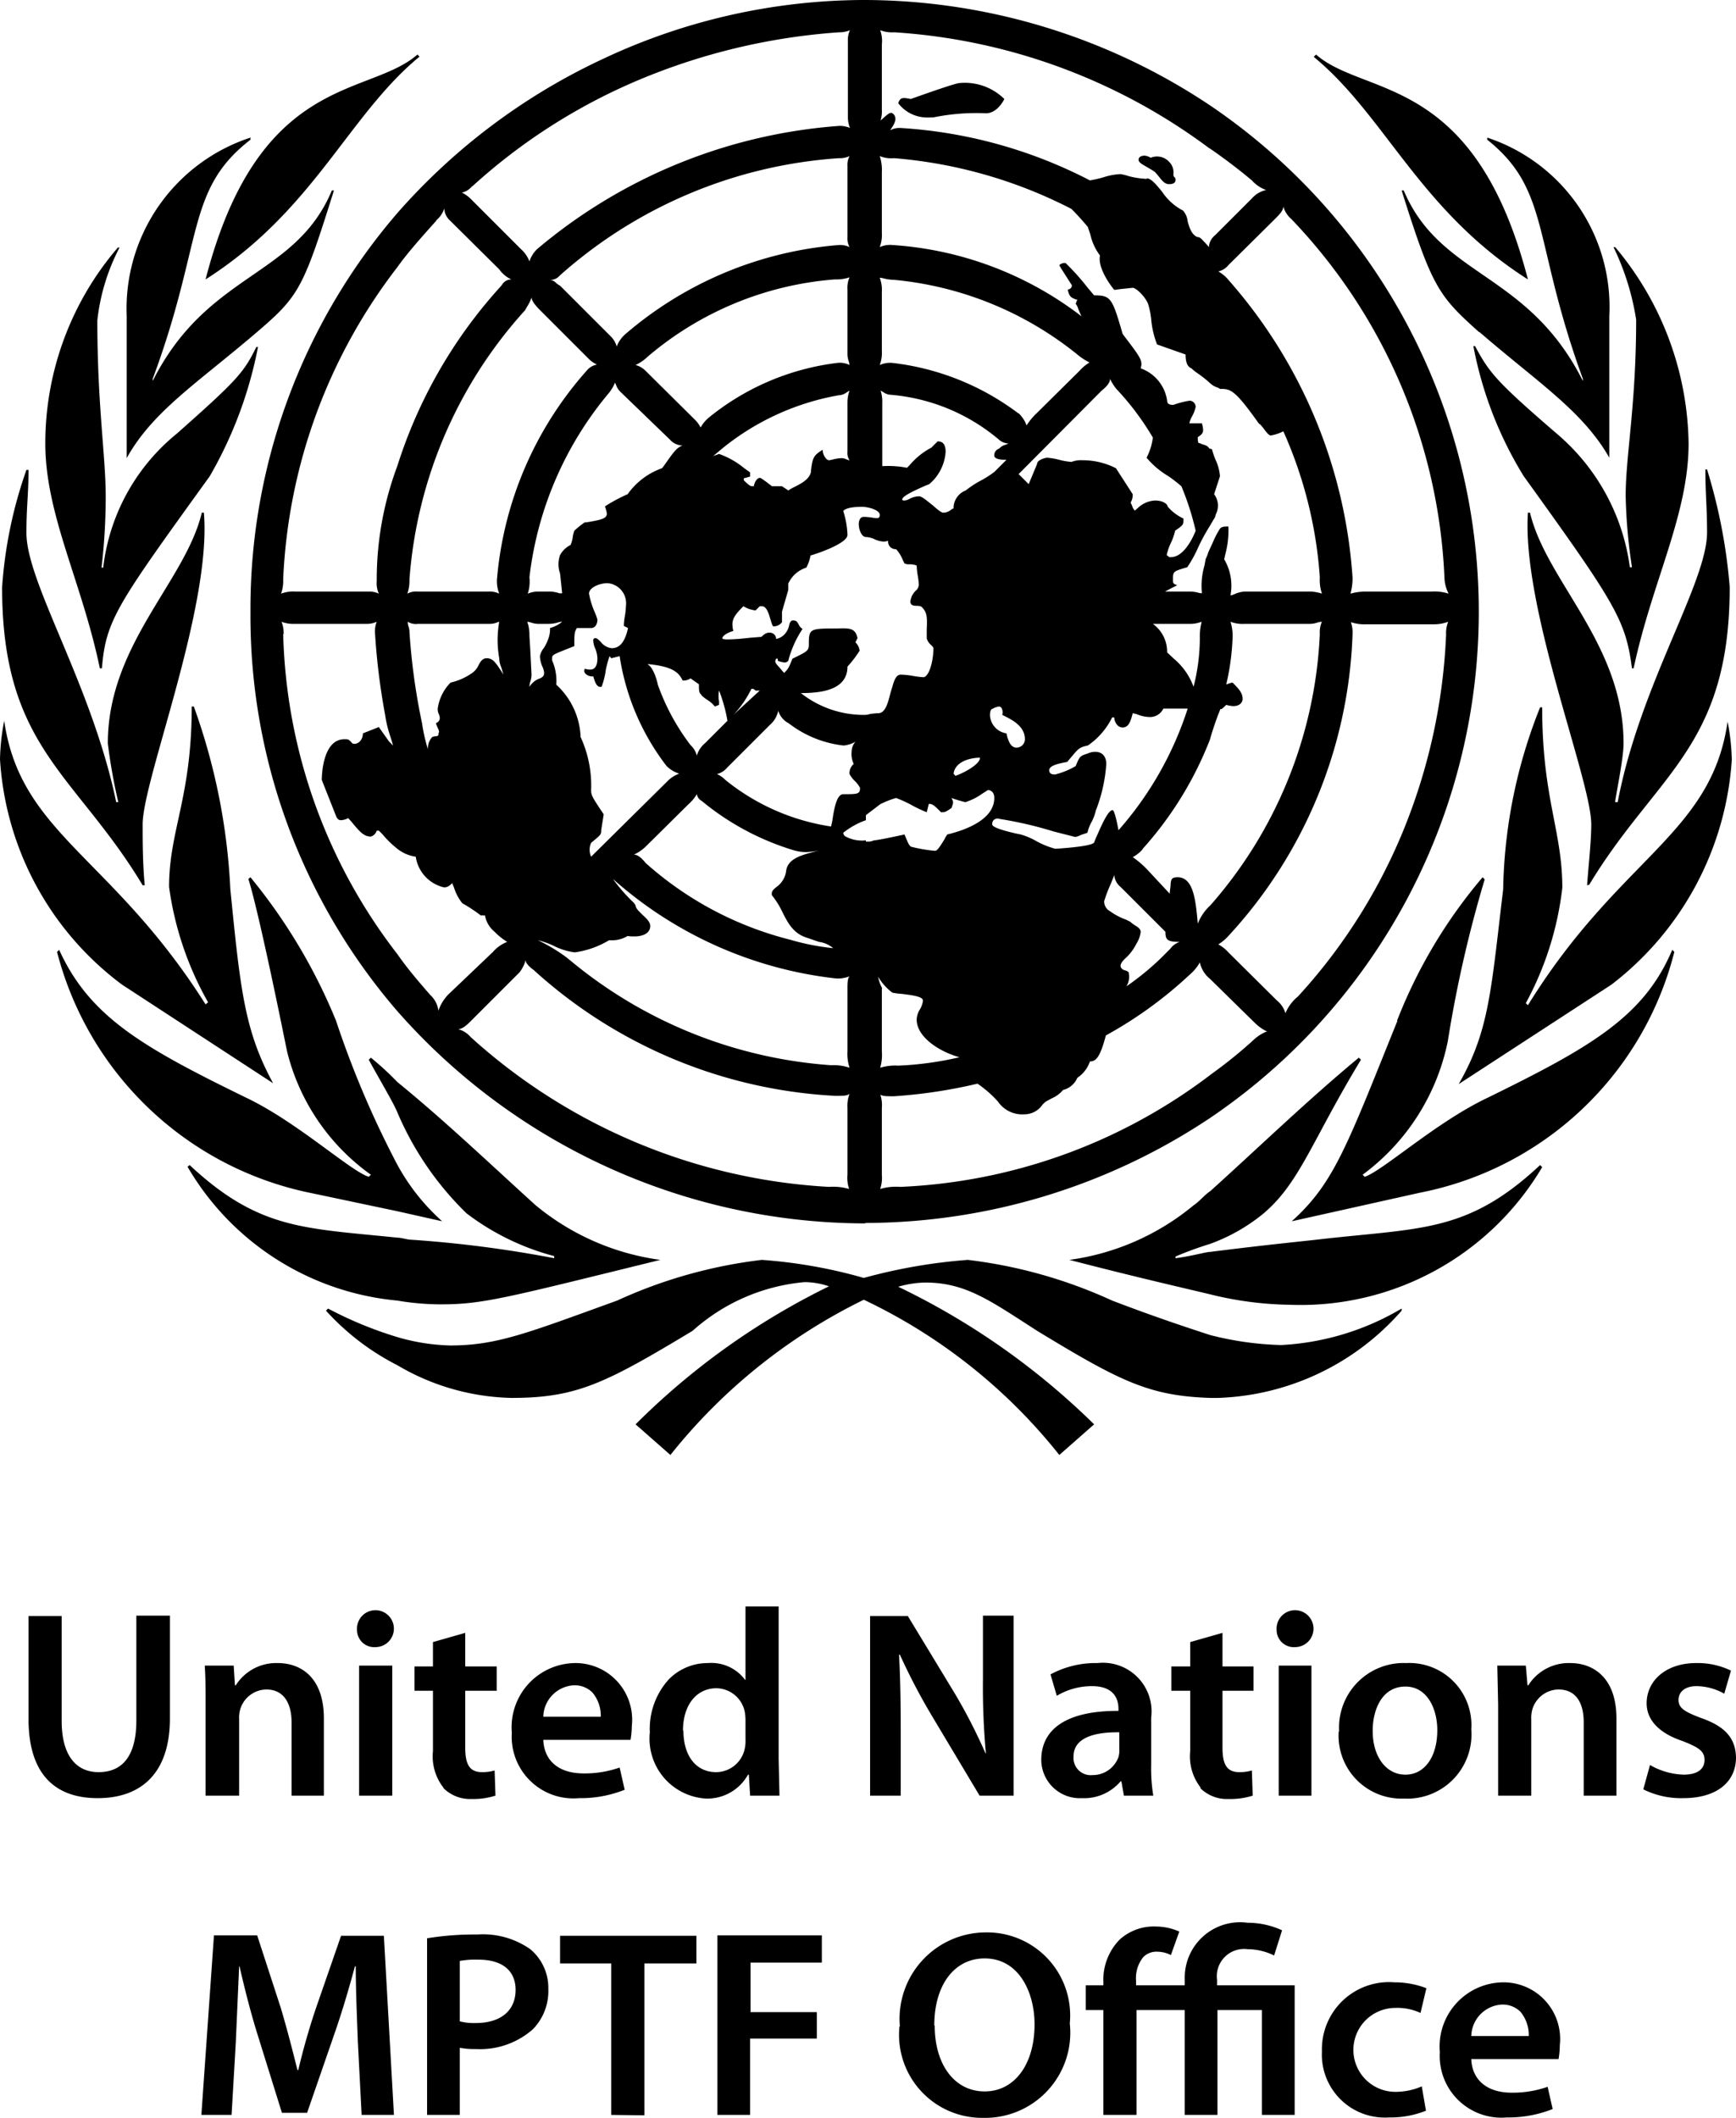 <svg xmlns="http://www.w3.org/2000/svg" viewBox="0 0 41.38 50.48">
  <path d="M21.45 48.3a2.06 2.06 0 012.05-2.24 1.98 1.98 0 012 2.17 2.03 2.03 0 01-2.06 2.25 1.98 1.98 0 01-2-2.18zm.83-.02c0 .94.48 1.57 1.19 1.57s1.19-.64 1.19-1.6c0-.76-.37-1.57-1.19-1.57-.72 0-1.2.63-1.2 1.6zm12.04.63a1.53 1.53 0 011.52-1.66 1.35 1.35 0 011.34 1.5 1.95 1.95 0 01-.03.33h-2.08c.02.5.38.8.96.8a2.51 2.51 0 00.86-.14l.12.53a2.85 2.85 0 01-1.09.2 1.47 1.47 0 01-1.6-1.55zm.75-.38h1.37a.86.86 0 00-.2-.58.6.6 0 00-.44-.17.77.77 0 00-.73.76zm-3.56.36a1.6 1.6 0 011.73-1.64 2.1 2.1 0 01.76.14l-.14.59a1.3 1.3 0 00-.6-.12 1 1 0 000 2 1.57 1.57 0 00.63-.13l.1.58a2.27 2.27 0 01-.88.16 1.5 1.5 0 01-1.6-1.57zm-16.94 1.52V46.8h-1.22v-.66h3.25v.66h-1.24v3.62zm-3.61 0h-.78V46.2a7 7 0 011.2-.09 1.96 1.96 0 011.26.35 1.2 1.2 0 01.43.95 1.3 1.3 0 01-.37.96 1.9 1.9 0 01-1.36.47 1.83 1.83 0 01-.38-.03v1.62zm0-3.66v1.43a1.35 1.35 0 00.38.04c.6 0 .95-.3.95-.79 0-.46-.32-.72-.88-.72a2.11 2.11 0 00-.45.03zm19.12 3.66v-2.5h-1.06v2.5h-.78v-2.5h-1.15v2.5h-.79v-2.5h-.42v-.59h.42v-.08a1.37 1.37 0 01.39-1.01 1.21 1.21 0 01.87-.31 1.37 1.37 0 01.55.12l-.2.56a.73.73 0 00-.32-.08.44.44 0 00-.34.13.8.8 0 00-.17.57v.1h1.16v-.15a1.32 1.32 0 011.5-1.34 1.96 1.96 0 01.82.18l-.19.6a1.45 1.45 0 00-.63-.15.65.65 0 00-.73.73v.13h1.85v3.09zm-12.98 0v-4.28h2.49v.65h-1.7v1.18h1.58v.63h-1.59v1.82zm-8.48 0l-.09-1.74c-.02-.55-.05-1.22-.05-1.8h-.02c-.14.52-.31 1.1-.5 1.64l-.64 1.85h-.6l-.57-1.83c-.17-.54-.32-1.13-.44-1.66H5.7l-.08 1.82-.1 1.72H4.8l.3-4.28h1.03l.56 1.72c.15.5.28 1.01.4 1.49h.02c.11-.47.26-1 .43-1.5l.59-1.7h1.02l.24 4.27zm23.3-9.14a1.54 1.54 0 011.6-1.63 1.48 1.48 0 011.55 1.58 1.53 1.53 0 01-1.6 1.65 1.5 1.5 0 01-1.56-1.6zm.8-.01c0 .61.32 1.04.78 1.04s.76-.43.76-1.06c0-.51-.24-1.04-.76-1.04-.57 0-.78.57-.78 1.05zm-4.1 1.35a1.21 1.21 0 01-.25-.87V40.3h-.45v-.58h.45v-.58l.77-.22v.8h.74v.58h-.74v1.36c0 .39.1.58.4.58a1.03 1.03 0 00.3-.04l.02.6a1.75 1.75 0 01-.57.08.9.9 0 01-.68-.26zm-3.8-.66c0-.76.64-1.17 1.81-1.17h.03v-.05c0-.2-.08-.54-.63-.54a1.64 1.64 0 00-.84.23l-.15-.51a2.27 2.27 0 011.12-.27 1.16 1.16 0 011.28 1.3v1.12a4 4 0 00.05.74h-.7l-.06-.34h-.02a1.14 1.14 0 01-.92.4.92.92 0 01-.97-.91zm.77-.09a.41.41 0 00.45.45.65.65 0 00.62-.43.5.5 0 00.02-.17v-.42h-.05c-.68 0-1.04.2-1.04.57zm-10.1-.57a1.75 1.75 0 01.46-1.27 1.3 1.3 0 01.93-.38 1 1 0 01.88.4h.01v-1.75h.79v3.64l.02.87h-.7l-.03-.5h-.02a1.11 1.11 0 01-1 .57 1.43 1.43 0 01-1.34-1.58zm.8-.04c0 .6.3.99.78.99a.7.7 0 00.68-.55.87.87 0 00.02-.23v-.47a1.18 1.18 0 00-.02-.2.7.7 0 00-.67-.55c-.48 0-.8.4-.8 1.01zm-5.72 1.36a1.21 1.21 0 01-.25-.87V40.3h-.44v-.58h.44v-.58l.77-.22v.8h.75v.58h-.75v1.36c0 .39.1.58.4.58a1.03 1.03 0 00.3-.04l.02.6a1.74 1.74 0 01-.57.08.9.9 0 01-.67-.26zM.68 40.97v-2.45h.79v2.5c0 .83.35 1.22.88 1.22.57 0 .9-.39.9-1.23v-2.5h.8v2.45c0 1.32-.7 1.9-1.72 1.9-1 0-1.65-.55-1.65-1.89zm38.49 1.68l.16-.58a1.71 1.71 0 00.8.23c.34 0 .5-.14.5-.35s-.14-.3-.52-.45c-.6-.2-.86-.53-.86-.9 0-.54.46-.96 1.18-.96a1.82 1.82 0 01.83.18l-.16.55a1.37 1.37 0 00-.66-.18c-.28 0-.43.14-.43.33s.14.28.54.43c.57.2.82.48.83.94 0 .57-.44.97-1.26.97a2.02 2.02 0 01-.95-.21zM12.2 41.3a1.53 1.53 0 011.52-1.66 1.35 1.35 0 011.34 1.5 2.08 2.08 0 01-.03.33h-2.08c.02.5.37.8.96.8a2.5 2.5 0 00.86-.14l.12.53a2.83 2.83 0 01-1.09.2 1.47 1.47 0 01-1.6-1.56zm.75-.38h1.37a.86.86 0 00-.2-.58.6.6 0 00-.44-.17.77.77 0 00-.73.75zm10.4 1.88l-1.13-1.89a14.72 14.72 0 01-.77-1.47h-.02c.03.56.04 1.12.04 1.83v1.53h-.73v-4.28h.9l1.11 1.83a12.9 12.9 0 01.74 1.44h.01a17.32 17.32 0 01-.07-1.78v-1.5h.73v4.29zm-16.4 0v-1.75c0-.44-.18-.78-.6-.78a.66.66 0 00-.62.46.73.73 0 00-.03.25v1.82h-.8v-2.17c0-.36 0-.66-.02-.93h.69l.03.47h.02a1.14 1.14 0 011-.53c.55 0 1.1.34 1.1 1.32v1.84zm30.8 0v-1.75c0-.44-.17-.78-.6-.78a.66.66 0 00-.62.46.75.75 0 00-.03.25v1.82h-.79v-2.17l-.02-.93h.68l.04.47h.02a1.14 1.14 0 011-.53c.54 0 1.1.34 1.1 1.32v1.84zm-7.27 0v-3.1h.78v3.1zm-21.92 0v-3.1h.79v3.1zm21.87-3.95a.44.44 0 11.44.41.41.41 0 01-.44-.42zm-21.92 0a.44.44 0 11.44.41.41.41 0 01-.44-.42zm6.64-4.9a17.23 17.23 0 014.61-3.29 1.84 1.84 0 00-.58-.1 4.6 4.6 0 00-2.67 1.16c-2.09 1.26-2.77 1.6-4.32 1.6a5.57 5.57 0 01-2.72-.78 5.91 5.91 0 01-1.7-1.3l.05-.05a9.2 9.2 0 001.65.68 4.88 4.88 0 001.26.2c1.12 0 1.85-.3 3.98-1.07a11.5 11.5 0 013.45-.97 11.89 11.89 0 012.43.43 12.95 12.95 0 012.48-.43 11.5 11.5 0 013.44.97c1.02.39 1.75.63 2.33.82a7.53 7.53 0 001.7.24 6.26 6.26 0 002.87-.87v.05a6.08 6.08 0 01-4.37 2.08h-.2c-1.45-.05-2.13-.39-4.12-1.6-1.12-.72-1.7-1.15-2.67-1.15a2.5 2.5 0 00-.64.1 17.39 17.39 0 014.67 3.28l-.83.73a13.12 13.12 0 00-4.66-3.7 13.43 13.43 0 00-4.61 3.7zM9.47 31a6.48 6.48 0 01-5-3.19l.05-.04c1.65 1.54 2.72 1.5 4.95 1.73.1 0 .24.05.34.05a28.2 28.2 0 013.4.44v-.05a5.94 5.94 0 01-2.09-1.02 7.38 7.38 0 01-1.65-2.41c-.1-.24-.39-.72-.68-1.25l.05-.05a6.95 6.95 0 01.63.58c1.12.91 2.24 1.98 3.3 2.94a5.9 5.9 0 002.97 1.3c-3.74.92-4.23 1.06-5.25 1.06A6.24 6.24 0 019.47 31zm19.37-.15c-.58-.14-1.65-.38-3.35-.82a5.88 5.88 0 002.96-1.3c.15-.1.25-.24.4-.34 1.11-1 2.32-2.17 3.54-3.18l.05.05c-1.17 1.93-1.46 2.94-2.33 3.67a4.33 4.33 0 01-1.27.72 8.55 8.55 0 00-.82.3v.04c.39-.05.73-.15.82-.15 1.12-.14 1.6-.19 2.53-.29 2.47-.29 3.59-.14 5.34-1.78l.05.05a6.69 6.69 0 01-6.02 3.28 8.32 8.32 0 01-1.9-.25zm-8.23-1.69h-.07A14.89 14.89 0 019.47 24.1a14.42 14.42 0 01-3.5-9.5 14.46 14.46 0 013.5-9.52 14.88 14.88 0 014.89-3.67A14.68 14.68 0 0120.54 0a.03.03 0 01.01 0h.09a14.88 14.88 0 018.2 2.51 14.57 14.57 0 010 24.14 14.86 14.86 0 01-8.2 2.5zm.37-3.08a.8.8 0 01.04.33V28a.83.83 0 01-.04.34 1.33 1.33 0 01.48-.05 13.14 13.14 0 007.43-2.7 10.99 10.99 0 00.91-.73l.11-.1a1.02 1.02 0 01.3-.18h-.02a1.04 1.04 0 01-.28-.2l-1.07-1.05a.69.69 0 01-.23-.35l-.01-.04a1.08 1.08 0 01-.24.29 9.87 9.87 0 01-2 1.45c-.14.53-.24.62-.38.62a.76.76 0 01-.3.39.5.5 0 01-.34.29.73.73 0 01-.27.2 2.4 2.4 0 00-.16.09l-.06.06a.52.52 0 01-.43.23.7.7 0 01-.63-.3 2.66 2.66 0 00-.49-.43 12.14 12.14 0 01-1.99.3c-.19 0-.29 0-.34-.05zm-8.45-3.2a.8.8 0 01-.15.3l-1.16 1.16c-.1.1-.2.19-.3.19a.6.6 0 01.3.19 13.85 13.85 0 008.54 3.57 1.36 1.36 0 01.48.05.83.83 0 01-.04-.34v-1.59a.83.83 0 01.05-.34c-.05.05-.15.05-.34.05a11.58 11.58 0 01-7.19-3l-.04-.03c-.06-.05-.15-.13-.15-.2zm.29-.47a4.08 4.08 0 01.67.4l.1.08a10.92 10.92 0 006.22 2.5 1.2 1.2 0 01.44.06 1.07 1.07 0 01-.05-.39v-1.5c0-.1 0-.24.05-.29a.73.73 0 01-.34.05 9.6 9.6 0 01-5.3-2.37 4 4 0 00.5.57l.04.06c0 .07.08.14.15.21s.2.17.2.28c0 .16-.15.25-.38.25a.88.88 0 01-.16-.01.73.73 0 01-.44.1 2.15 2.15 0 01-.82.29 1.54 1.54 0 01-.51-.16 2.08 2.08 0 00-.37-.13zm8.2 1.15v1.5a1.07 1.07 0 01-.04.39 1.23 1.23 0 01.43-.05 7.78 7.78 0 001.46-.2c-.5-.14-1.02-.49-1.02-.9a.51.51 0 01.07-.23.51.51 0 00.08-.22c0-.1-.27-.13-.5-.16a1.51 1.51 0 01-.23-.03 1.31 1.31 0 01-.34-.38.98.98 0 00.1.28zm11.22-8.45a11.15 11.15 0 01-2.96 7.2 1.11 1.11 0 01-.24.2.88.88 0 01.24.19l1.16 1.15a.61.61 0 01.2.3 1.03 1.03 0 01.3-.4 13.31 13.31 0 002.5-3.93 13.86 13.86 0 001.03-4.7.7.7 0 01.05-.3.96.96 0 01-.34.06h-1.6a1.06 1.06 0 01-.38-.05.73.73 0 01.04.28zm-25.49 0a13 13 0 002.72 7.63c.23.33.46.6.78.97a.61.61 0 01.2.38 1.05 1.05 0 01.23-.38l1.07-1.02a.86.86 0 01.34-.24 1.5 1.5 0 01-.3-.24.65.65 0 01-.23-.39h-.1a3.54 3.54 0 00-.44-.29 1.15 1.15 0 01-.2-.38 1.94 1.94 0 01-.04-.1c-.1.1-.15.1-.2.1a.88.88 0 01-.67-.73.9.9 0 01-.44-.19 2.28 2.28 0 01-.34-.33 2.27 2.27 0 00-.1-.1h-.05a.21.21 0 01-.14.14c-.17 0-.27-.12-.46-.35l-.08-.09a.4.4 0 01-.17.05c-.06 0-.09-.03-.12-.1l-.34-.86c0-.1.02-.97.54-.97.1 0 .1 0 .19.1a.12.12 0 00.05.01c.1 0 .2-.1.2-.25l.38-.15.24.34.1.1-.06-.2a2.8 2.8 0 01-.13-.53 16.08 16.08 0 01-.24-1.93.62.62 0 01.04-.29.55.55 0 01-.24.05H7a.75.75 0 01-.29-.05.7.7 0 01.05.3zm19.81 5.75l-.08.2a3.27 3.27 0 00-.16.42.26.26 0 00.14.24 1.5 1.5 0 00.38.2l.1.05a.82.82 0 00.12.09c.07.04.13.09.13.15a.66.66 0 01-.1.28 1.21 1.21 0 01-.24.33c-.08.07-.14.14-.14.2s.06.1.11.11a.22.22 0 01.08.04.44.44 0 01-.05.34 6.44 6.44 0 00.97-.82l.07-.07a.47.47 0 01.23-.17c-.3 0-.34-.05-.34-.24l-1.07-1.07a.4.4 0 01-.15-.29zm-9.95-1.93a.98.98 0 01-.2.24l-1.02 1.01a1.01 1.01 0 01-.28.19c.1 0 .2.1.28.2a8.15 8.15 0 003.45 1.83 5.62 5.62 0 001.02.2.66.66 0 00-.34-.15l-.29-.1c-.32-.1-.45-.35-.58-.61a1.96 1.96 0 00-.25-.4c-.02-.1.04-.14.11-.2a.55.55 0 00.23-.39c.04-.27.34-.36.6-.43l.18-.05a1.54 1.54 0 01-.31.04 1.09 1.09 0 01-.28-.04 6.3 6.3 0 01-2.18-1.16.78.78 0 00-.04-.03.21.21 0 01-.1-.16zM28.55 22v.02a1.15 1.15 0 01.3-.44 10.5 10.5 0 002.61-6.47.6.6 0 01.05-.29.37.37 0 00-.11.02.56.56 0 01-.18.03h-1.55a.82.82 0 01-.34-.05 1.08 1.08 0 01.05.39 5.77 5.77 0 01-.15 1.1h.02a.45.45 0 01.13-.04l.01.01c.14.14.23.24.23.38 0 .05-.04.17-.22.17a.6.6 0 01-.17-.03c-.1.1-.1.1-.14.1a5.1 5.1 0 01-.06.15c-.05.14-.12.33-.19.58a8.5 8.5 0 01-1.6 2.6l-.01.02a.8.8 0 01-.23.18 2.2 2.2 0 01.34.29l.54.58.02-.18c.01-.16.02-.21.17-.21.38 0 .43.55.48 1.09zm-14.86-6.6l-.2.08c-.3.12-.33.13-.33.21v.05a1.22 1.22 0 01.1.58 1.78 1.78 0 01.58 1.25l.01.02a2.76 2.76 0 01.24 1.24c0 .12.03.17.2.43l.1.15-.06.38c0 .1 0 .1-.24.3a.4.4 0 000 .33l1.8-1.78a.77.77 0 01.3-.2.74.74 0 01-.3-.18 5.69 5.69 0 01-1.12-2.62l-.2.05-.04-.05a2.4 2.4 0 00-.09.33 1.82 1.82 0 01-.1.4.09.09 0 01-.04 0c-.08 0-.12-.12-.16-.25a.22.22 0 01-.2-.08.1.1 0 010-.1.39.39 0 00.13.02c.11 0 .17-.09.17-.27a.68.68 0 00-.06-.25.52.52 0 01-.04-.18.05.05 0 01.05-.05c.04 0 .08.04.13.09a.38.38 0 00.26.15c.2 0 .32-.16.39-.48l-.1-.05a1.42 1.42 0 01.02-.21 1.66 1.66 0 00.03-.27.48.48 0 00-.44-.54c-.18 0-.44.1-.44.25a2 2 0 00.14.45 1.15 1.15 0 01.06.17c0 .1-.05.2-.15.2h-.34c-.06.1-.06.14-.06.43zm7.87 4.49c.1.24.1.24.15.29a3.48 3.48 0 00.58.1c.06 0 .15-.16.22-.27a.74.74 0 01.07-.12c.5-.12 1.12-.38 1.12-.87 0-.19-.15-.19-.15-.19l-.14.09a1.43 1.43 0 01-.4.2 3.08 3.08 0 01-.33-.1c.05.1.05.1 0 .24-.15.1-.15.1-.25.1-.14-.14-.19-.2-.29-.2l-.05.2a3.2 3.2 0 01-.36-.17 3.05 3.05 0 00-.37-.17 2.1 2.1 0 00-.38.15l-.34.26v.12a1.84 1.84 0 00-.54.3.12.12 0 00.04.08.83.83 0 00.5.1v.03a.38.38 0 00.06 0 .28.28 0 00.13-.03c.1 0 .73-.14.73-.14zm2.09-.24c0 .08.36.17.58.22l.1.02a1.69 1.69 0 01.34.14 2 2 0 00.48.2c.04 0 .88-.05.93-.15l.04-.1c.1-.22.28-.67.4-.67.04 0 .1.25.14.48a8.15 8.15 0 001.65-2.9h-.58a.35.35 0 01-.34.2.82.82 0 01-.3-.07L27 17c-.05.2-.1.34-.24.34s-.2-.16-.2-.24h-.05a1.75 1.75 0 01-.58.67c-.2.04-.23.08-.39.27l-.1.12c-.27.05-.43.1-.43.2s.1.1.14.1a1.81 1.81 0 00.49-.2c.1-.24.1-.24.29-.3a.4.4 0 01.18-.04c.16 0 .26.11.26.29a3.73 3.73 0 01-.25 1.11 1.06 1.06 0 01-.1.27 1.04 1.04 0 00-.1.26l-.15.05a.52.52 0 01-.14.05l-.51-.13a9.35 9.35 0 00-1.29-.3c-.04-.02-.18-.02-.18.13zm-5.3-2.37l-1.02 1.02a.45.45 0 01-.24.15.66.66 0 01.2.14 5.23 5.23 0 002.52 1.11l.03-.14c.04-.27.1-.63.26-.63.34 0 .4 0 .4-.15a.63.63 0 00-.13-.17.65.65 0 01-.12-.16.28.28 0 01.1-.24.55.55 0 01-.05-.3.36.36 0 01.1-.24l-.01.01a.7.7 0 01-.28.09 2.61 2.61 0 01-1.31-.53.5.5 0 01-.25-.3.6.6 0 01-.2.34zm4.38 1.16l.04.05c.05 0 .59-.24.59-.43-.21 0-.59.08-.63.38zm-7.29-2.6c.1.04.2.28.24.48a5.29 5.29 0 00.78 1.44.52.52 0 01.15.25.61.61 0 01.2-.3l.53-.53a3.73 3.73 0 00-.2-.72.67.67 0 000 .26v.08l-.1.04a.72.72 0 00-.2-.17c-.07-.05-.13-.1-.13-.12-.05-.04-.05-.1-.05-.24l-.2-.14a.3.3 0 01-.19.05c-.1-.23-.31-.34-.82-.39zm-5.7-.9a.37.37 0 01.02.12 15.3 15.3 0 00.3 2.18 4.12 4.12 0 00.14.62.4.4 0 01.1-.29.15.15 0 01.08-.02c.03 0 .06-.01.07-.03s0-.02 0-.04c.03-.04.01-.07-.02-.14a1.48 1.48 0 01-.04-.1c.12-.06.1-.14.07-.22a.26.26 0 01-.02-.17 1.09 1.09 0 01.3-.58 1.46 1.46 0 00.53-.24.45.45 0 00.13-.16c.05-.1.1-.18.2-.18.14 0 .2.08.35.31l.05.08-.05-.17a.57.57 0 01-.05-.22 2.46 2.46 0 010-.87.2.2 0 00-.06.02.48.48 0 01-.18.03h-1.7a.36.36 0 01-.24-.05.34.34 0 00.02.12zm13.9 1.96c-.03.02-.05.1-.04.18a.46.46 0 00.39.4c.04.18.1.34.24.34a.2.2 0 00.2-.2c0-.31-.3-.46-.5-.56l-.04-.02a.22.22 0 00-.02-.17.08.08 0 00-.06-.03.43.43 0 00-.16.06zm-6.16.14l.63-.58h-.1l-.05-.04h-.05a2.42 2.42 0 01-.43.62zm2.96-1.83l-.05.1a.33.33 0 01.1.2 2.71 2.71 0 01-.29.38c0 .56-.63.63-1.11.63a2.42 2.42 0 001.49.52c.04 0 .1 0 .15-.02a1.58 1.58 0 01.2-.02c.17 0 .23-.22.3-.5l.04-.13c.05-.18.1-.29.2-.29a2.08 2.08 0 01.29.03 1.7 1.7 0 00.23.03.09.09 0 00.06-.01c.14-.1.2-.47.2-.68 0-.02-.03-.05-.06-.08a.29.29 0 01-.1-.16v-.2c.01-.24.02-.4-.1-.52-.02-.04-.08-.05-.14-.05-.07 0-.15-.01-.15-.1a.42.42 0 01.15-.28.2.2 0 00.05-.15 1.87 1.87 0 00-.03-.22 2 2 0 01-.02-.21.46.46 0 00-.16-.03.25.25 0 01-.13-.02l-.04-.08a.84.84 0 00-.16-.26.18.18 0 01-.19-.2.48.48 0 01-.1.02.6.6 0 01-.23-.06.54.54 0 00-.2-.05c-.1 0-.17-.17-.17-.31a.24.24 0 01.03-.12.1.1 0 01.08-.05 1.32 1.32 0 01.22.02.73.73 0 00.1.01c.05 0 .07-.02.07-.08 0-.1-.22-.18-.41-.19-.33 0-.43.06-.46.1a2.07 2.07 0 01.1.57c0 .2-.7.44-.88.49a1 1 0 01-.1.29.7.7 0 00-.43.38v.15l-.15.52v.25a.25.25 0 01-.2.1c-.03 0-.05-.09-.08-.18-.04-.14-.09-.3-.2-.3h-.05l-.1.1a.7.7 0 01-.29-.1c-.24.24-.3.34-.24.59-.12.03-.24.1-.26.16a.03.03 0 00.01.03.5.5 0 00.14.01c.14 0 .35-.02.52-.04l.26-.02c.1-.1.15-.1.2-.1a.15.15 0 01.15.15.37.37 0 00.19-.1.46.46 0 00.12-.22c.01-.06.03-.1.07-.12a.15.15 0 01.05 0c.05 0 .08.04.11.1a.23.23 0 00.09.1 2.53 2.53 0 00-.33.72l-.01.04a.11.11 0 01-.09.04.54.54 0 01-.16-.04v-.05h-.04c-.04.08-.02.1.07.2l.12.14c.1-.1.1-.1.2-.34.39-.19.39-.19.39-.38 0-.34.05-.34.68-.34.29-.01.43-.01.48.23zm7.38.31v.03l.16.15a1.58 1.58 0 01.47.67 4.73 4.73 0 00.15-1.16 1.32 1.32 0 01.03-.33.26.26 0 00.01-.06.74.74 0 01-.29.05h-.87a.82.82 0 01.34.65zm-15.23-.63a1.03 1.03 0 01.03.27l.02.33.03.59a.58.58 0 01-.03.17.4.4 0 00-.02.12.47.47 0 01.25-.2c.06-.03.1-.05.1-.14a.5.5 0 00-.05-.16.7.7 0 01-.05-.23.44.44 0 01.09-.19.96.96 0 00.1-.2.63.63 0 00.05-.28.79.79 0 00.29-.15h-.01a.37.37 0 00-.1.02.8.8 0 01-.23.03h-.24a.58.58 0 01-.16-.03.4.4 0 00-.09-.02.32.32 0 00.02.07zm16.69-2.34a2.16 2.16 0 01-.07.65l-.03.13a1.24 1.24 0 01.15.86c.04 0 .07-.02.1-.03a.7.7 0 01.24-.06h1.5a.98.98 0 01.34.05 1.02 1.02 0 01-.05-.39 10.22 10.22 0 00-.87-3.48 1.03 1.03 0 01-.3.1c-.05 0-.12-.1-.18-.18-.05-.06-.08-.1-.1-.1-.59-.83-.68-.83-.93-.83a.25.25 0 00-.08-.04.46.46 0 01-.16-.1 2.6 2.6 0 00-.32-.25 1.22 1.22 0 01-.12-.1c-.1-.04-.14-.15-.14-.33l-.68-.24a2.2 2.2 0 01-.14-.6 1.94 1.94 0 00-.06-.32c-.05-.2-.3-.43-.38-.43l-.29.03-.15.02c-.1-.12-.4-.53-.34-.82a1.3 1.3 0 01-.23-.5l-.06-.18a6.81 6.81 0 00-.39-.43 11.19 11.19 0 00-4.23-1.21.71.71 0 01-.34-.05 1.07 1.07 0 01.05.39v1.44a.83.83 0 01-.05.34.6.6 0 01.3-.05 8.28 8.28 0 014.51 1.7 2.7 2.7 0 01-.08-.18.33.33 0 00-.06-.12l.04-.1h-.03c-.12-.05-.16-.06-.2-.24a.1.1 0 00.1-.1l-.23-.36a1.2 1.2 0 01-.07-.12.18.18 0 01.15-.05 5.6 5.6 0 01.52.58l.16.19c.4 0 .43.06.68.92l.06.08c.38.5.42.56.37.74a.96.96 0 01.63.77c0 .1.1.1.15.1a2.15 2.15 0 01.39-.1.15.15 0 01.14.15.84.84 0 01-.1.25.56.56 0 00-.05.14h.3c.05.2.04.24-.1.33 0 .04 0 .11.02.14a.03.03 0 00.02 0l.07.03c.1.03.13.04.18.12v-.02l.05.02a1.82 1.82 0 00.08.24 1.14 1.14 0 01.11.4l-.14.43a.45.45 0 01.04.48.27.27 0 01-.05.12l-.1.17a4.5 4.5 0 00-.28.52 2.87 2.87 0 01-.25.45c-.34.1-.34.1-.34.29 0 .1 0 .1.1.14l-.14.07-.15.08h.58a.77.77 0 01.22.03.33.33 0 00.08.01 1.71 1.71 0 01.06-.66l.03-.16a.78.78 0 00.05-.12.83.83 0 01.05-.12l.06-.13a2.25 2.25 0 01.18-.35c.05-.05.1-.05.2-.05zM13.11 14.1a.76.76 0 01.22.04.33.33 0 00.07 0l-.05-.47a.66.66 0 010-.44.58.58 0 01.25-.24.72.72 0 00.05-.17.69.69 0 01.04-.17 1.9 1.9 0 01.25-.2h.04c.3-.05.43-.08.47-.15.03-.04.01-.11-.03-.23a3.78 3.78 0 01.54-.29 1.7 1.7 0 01.82-.62l.04-.05c.22-.31.3-.44.45-.49a.42.42 0 01-.3-.14l-1.16-1.12a.43.43 0 01-.12-.17l-.03-.07a1 1 0 01-.14.24 8.33 8.33 0 00-1.9 4.4.94.94 0 01-.04.39.64.64 0 01.24-.05zm-1.46 0a.52.52 0 01.25.05.81.81 0 01-.05-.39 8.57 8.57 0 012.13-4.92.41.41 0 01.25-.15.65.65 0 01-.2-.14l-1.16-1.16c-.16-.16-.2-.25-.2-.3a.94.94 0 01-.1.21.92.92 0 00-.05.09 10.72 10.72 0 00-2.76 6.42.95.95 0 01-.05.34.43.43 0 01.24-.05zm-2.86 0a.53.53 0 01.24.05.6.6 0 01-.05-.3 7.72 7.72 0 01.49-2.74 11.52 11.52 0 012.48-4.3l.02-.03a.26.26 0 01.22-.12.7.7 0 01-.26-.2l-.03-.04-1.17-1.16a.41.41 0 01-.14-.29.61.61 0 01-.19.28v.01c-.34.38-.69.77-.93 1.11a13.1 13.1 0 00-2.72 7.44.9.9 0 01-.05.34.83.83 0 01.34-.05zm25.34 0a1.1 1.1 0 01.4.05.89.89 0 01-.1-.39 13.17 13.17 0 00-3.65-8.54.6.6 0 01-.19-.3c0 .1-.1.2-.2.3l-1.11 1.1a.43.43 0 01-.24.15.87.87 0 01.24.2 11.93 11.93 0 012.96 7.1 1.38 1.38 0 01-.05.38 1.39 1.39 0 01.4-.05zm-6.3-2.03a1.08 1.08 0 00.34.27l.04.02c0 .15 0 .15-.2.29a1.3 1.3 0 01-.1.29 1.31 1.31 0 00-.1.29l.06.05h.04c.36 0 .59-.63.59-.63a6.45 6.45 0 00-.34-1.06 3.57 3.57 0 00-.31-.24 2.02 2.02 0 01-.52-.44 1.42 1.42 0 00.15-.48 6.5 6.5 0 00-.87-1.16 1.1 1.1 0 01-.15-.24c0 .1-.1.2-.2.28l-1.98 1.99.24.24.2-.48c0-.1.2-.15.24-.15a1.6 1.6 0 01.29.05 1.64 1.64 0 00.29.05.62.62 0 01.26-.04 1.75 1.75 0 01.8.19l.4.62a.37.37 0 01-.05.2.99.99 0 01.04.09.25.25 0 00.06.1l.07-.06a.64.64 0 01.41-.18c.2 0 .3.09.3.14zm-5.59-.02c.1.09.2.17.24.17a.29.29 0 00.19-.07.12.12 0 01.06-.03v-.03a.45.45 0 01.29-.4 2.37 2.37 0 01.33-.22 2.41 2.41 0 00.35-.22l.29-.29h-.01c-.24 0-.28-.06-.28-.1a.16.16 0 01.1-.16.2.2 0 00.04-.03.26.26 0 01.1-.06.8.8 0 00.1-.04.36.36 0 01-.24-.1 4.58 4.58 0 00-2.57-1.06.31.31 0 01-.17-.06 1.92 1.92 0 00-.07-.04.86.86 0 01.04.3v1.5h.02a2.3 2.3 0 01.57.04l.06-.06a1.72 1.72 0 01.52-.42l.15-.15c.13 0 .19.08.19.25a1.1 1.1 0 01-.39.77l-.1.04c-.18.08-.52.23-.54.31a.03.03 0 000 .03.09.09 0 00.05.01.28.28 0 00.12-.04.5.5 0 01.23-.06c.07 0 .2.12.33.22zm-3.84-.46h.24l.15.1a1.36 1.36 0 01.14-.08c.16-.08.36-.18.4-.36v-.03c.04-.3.05-.36.28-.5a.32.32 0 00.08.21.1.1 0 00.07.04.6.6 0 00.1-.02.96.96 0 01.2-.03.32.32 0 01.12.03.17.17 0 00.07.02.3.3 0 01-.05-.2V9.61a.86.86 0 01.05-.3l-.08.05a.31.31 0 01-.17.06 6.07 6.07 0 00-2.76 1.25l-.24.2.14-.05a1.98 1.98 0 01.6.34l.14.1v.1l-.15.04v.05c.15.14.15.14.24.14 0-.04.05-.2.15-.2 0 0 .04.01.28.2zm1.5-4.93a7.8 7.8 0 00-4.46 1.84 1.05 1.05 0 01-.29.2.54.54 0 01.24.14L16.56 10a.7.7 0 01.14.19.84.84 0 01.2-.24 6 6 0 013.06-1.3.52.52 0 01.29.05.4.4 0 00-.02-.09.58.58 0 01-.03-.15V6.9a.62.62 0 01.05-.29.96.96 0 01-.34.05zm4.38 3.19a.76.76 0 01.19.29 1.52 1.52 0 01.24-.29l1.02-1.01a1.04 1.04 0 01.24-.2 1.47 1.47 0 01-.29-.19 8.16 8.16 0 00-4.37-1.78 1.08 1.08 0 01-.27-.04.32.32 0 00-.07-.01.83.83 0 01.05.34v1.4a.83.83 0 01-.05.34.61.61 0 01.3-.05 6.15 6.15 0 013 1.2zM20 3.77a11.12 11.12 0 00-6.66 2.8.28.28 0 01-.24.1.23.23 0 01.15.07.47.47 0 00.1.07l1.2 1.2a.54.54 0 01.15.25.74.74 0 01.2-.29 8.88 8.88 0 015.1-2.13.52.52 0 01.25.05.44.44 0 01-.05-.24v-1.7a.44.44 0 01.05-.23.52.52 0 01-.25.05zm0-3a14.98 14.98 0 00-4.76 1.13 13.89 13.89 0 00-3.98 2.54h-.01a.41.41 0 01-.24.15.83.83 0 01.24.18l1.17 1.17a.75.75 0 01.2.29.72.72 0 01.18-.29A12.57 12.57 0 0120.02 3a.65.65 0 01.24.05.73.73 0 01-.05-.29V.97a.54.54 0 01.05-.25.64.64 0 01-.24.05zm7.33 3.48c.11 0 .23.15.37.32a1.34 1.34 0 00.5.45.46.46 0 01.11.26c.04.14.09.31.23.37.07 0 .1.05.18.13l.1.11v-.05a.42.42 0 01.15-.24l.87-.87a.62.62 0 01.34-.2.84.84 0 01-.34-.23 13.2 13.2 0 00-1-.76l-.02-.01A14.04 14.04 0 0021.32.77a.8.8 0 01-.34-.05.73.73 0 01.04.34v1.55a.73.73 0 01-.04.29v-.02c.12-.1.2-.19.26-.19a.04.04 0 01.03.01.15.15 0 01.07.1c.02.09-.05.2-.12.3a.16.16 0 00.05-.02.5.5 0 01.19-.03 11.28 11.28 0 014.52 1.25 3.19 3.19 0 00.31-.07 1.54 1.54 0 01.42-.08 1.3 1.3 0 01.2.05 1.95 1.95 0 00.37.06.13.13 0 00.06 0zm5.97 20.08a11.98 11.98 0 012.04-3.42l.05.05a29.53 29.53 0 00-.88 3.86A5.25 5.25 0 0132.48 28l.05.05c.44-.15 1.7-1.3 2.92-1.88 2.47-1.21 3.74-1.94 4.41-3.53l.05.05a7.8 7.8 0 01-6.07 5.74l-3.05.68c1.01-.91 1.31-1.78 2.52-4.78zM9.47 28.87l-2.04-.43a7.87 7.87 0 01-6.07-5.75l.05-.05c.73 1.6 1.99 2.32 4.47 3.53 1.21.58 2.47 1.74 2.91 1.88l.05-.05a5.11 5.11 0 01-2-2.95c-.29-1.44-.72-3.47-.92-4.1l.05-.04a13.3 13.3 0 012.04 3.42 22.77 22.77 0 001.46 3.43 5.03 5.03 0 001.07 1.35zm26.36-7.67a12.2 12.2 0 01.88-4.34h.05c0 2.17.48 2.94.48 4.3a7.56 7.56 0 01-.87 2.75l.05.05c2.18-3.53 4.37-4.06 4.76-6.76a5.32 5.32 0 01.1.91 7.36 7.36 0 01-2.87 5.36l-3.64 2.37c.73-1.27.77-2.23 1.06-4.64zM2.91 23.47A7.25 7.25 0 010 18.1a5.3 5.3 0 01.1-.92c.39 2.7 2.57 3.23 4.8 6.76l.06-.05a7.67 7.67 0 01-.93-2.75c0-1.35.54-2.13.54-4.3h.05a14.86 14.86 0 01.87 4.35c.24 2.41.34 3.38 1.02 4.63zm34.92-2.37c.04-.53.1-1.06.1-1.45 0-1.06-1.66-5.16-1.51-7.43h.05c.39 1.64 2.23 3.13 2.23 5.5 0 .38-.2 1.3-.2 1.4h.06c.53-2.8 2.13-5.22 2.13-6.43 0-.62-.04-.91-.04-1.5h.04a13.02 13.02 0 01.54 2.8c0 3.82-1.75 4.45-3.35 7.1zm-34.43 0C1.8 18.44.05 17.82.05 14a10.5 10.5 0 01.58-2.8h.05c0 .58-.05.87-.05 1.5 0 1.2 1.56 3.62 2.14 6.42h.05a13.18 13.18 0 01-.25-1.4c0-2.36 1.85-3.86 2.24-5.5h.05c.19 2.26-1.46 6.37-1.46 7.43 0 .39 0 .92.05 1.45zm35.5-5.17c-.15-1.15-.39-1.54-2.58-4.58a9.12 9.12 0 01-1.2-3.1h.04c.34.63.49.83 1.94 2.08a5.05 5.05 0 011.75 3.19h.05a12.85 12.85 0 01-.15-1.7c0-.96.25-2.16.25-4.2a6.1 6.1 0 00-.54-1.73h.04a7.42 7.42 0 011.75 4.68c0 1.7-.87 3.29-1.31 5.36zm-36.52 0c-.43-2.07-1.3-3.66-1.3-5.36A7.16 7.16 0 012.81 5.9h.04a4.88 4.88 0 00-.53 1.74c0 2.03.2 3.23.2 4.2a14.64 14.64 0 01-.1 1.69h.04a4.83 4.83 0 011.75-3.19c1.41-1.25 1.6-1.45 1.9-2.07h.04A9.88 9.88 0 015 11.35c-2.19 3.04-2.48 3.42-2.57 4.58zm.64-8.4a4.29 4.29 0 012.95-4.25v.05c-1.55 1.2-1.11 2.42-2.33 5.7v.05c1.31-2.6 3.4-2.46 4.27-4.54h.05c-.73 2.32-.82 2.51-1.84 3.38-1.4 1.2-2.48 1.88-3.1 3zm32.24.39c-.97-.87-1.12-1.06-1.85-3.38h.05c.88 2.08 2.96 1.93 4.27 4.54v-.05c-1.2-3.28-.77-4.5-2.28-5.7v-.05a4.25 4.25 0 012.91 4.25v3.38c-.63-1.11-1.7-1.79-3.1-3zm-3.94-6.57l.05-.05c1.16 1.02 3.78.44 5.05 5.36-2.58-1.64-3.4-3.9-5.1-5.3zM9.95 1.3l.05.05c-1.7 1.4-2.52 3.67-5.1 5.31C6.17 1.74 8.79 2.32 9.95 1.3zm17.58 2.8c-.2-.14-.39-.2-.39-.29s.1-.1.15-.1a.38.38 0 01.14.05.39.39 0 01.44.1.35.35 0 01.1.29c0 .1.05.05.05.14s-.1.1-.15.1c-.14 0-.2-.14-.34-.29zm-5.39-1.3a.87.87 0 01-.73-.34c.05-.14.1-.14.3-.1.14-.05 1.06-.38 1.16-.38a1.34 1.34 0 011.07.38c-.05.1-.2.34-.44.34a5.12 5.12 0 00-1.26.1z"/>
</svg>
